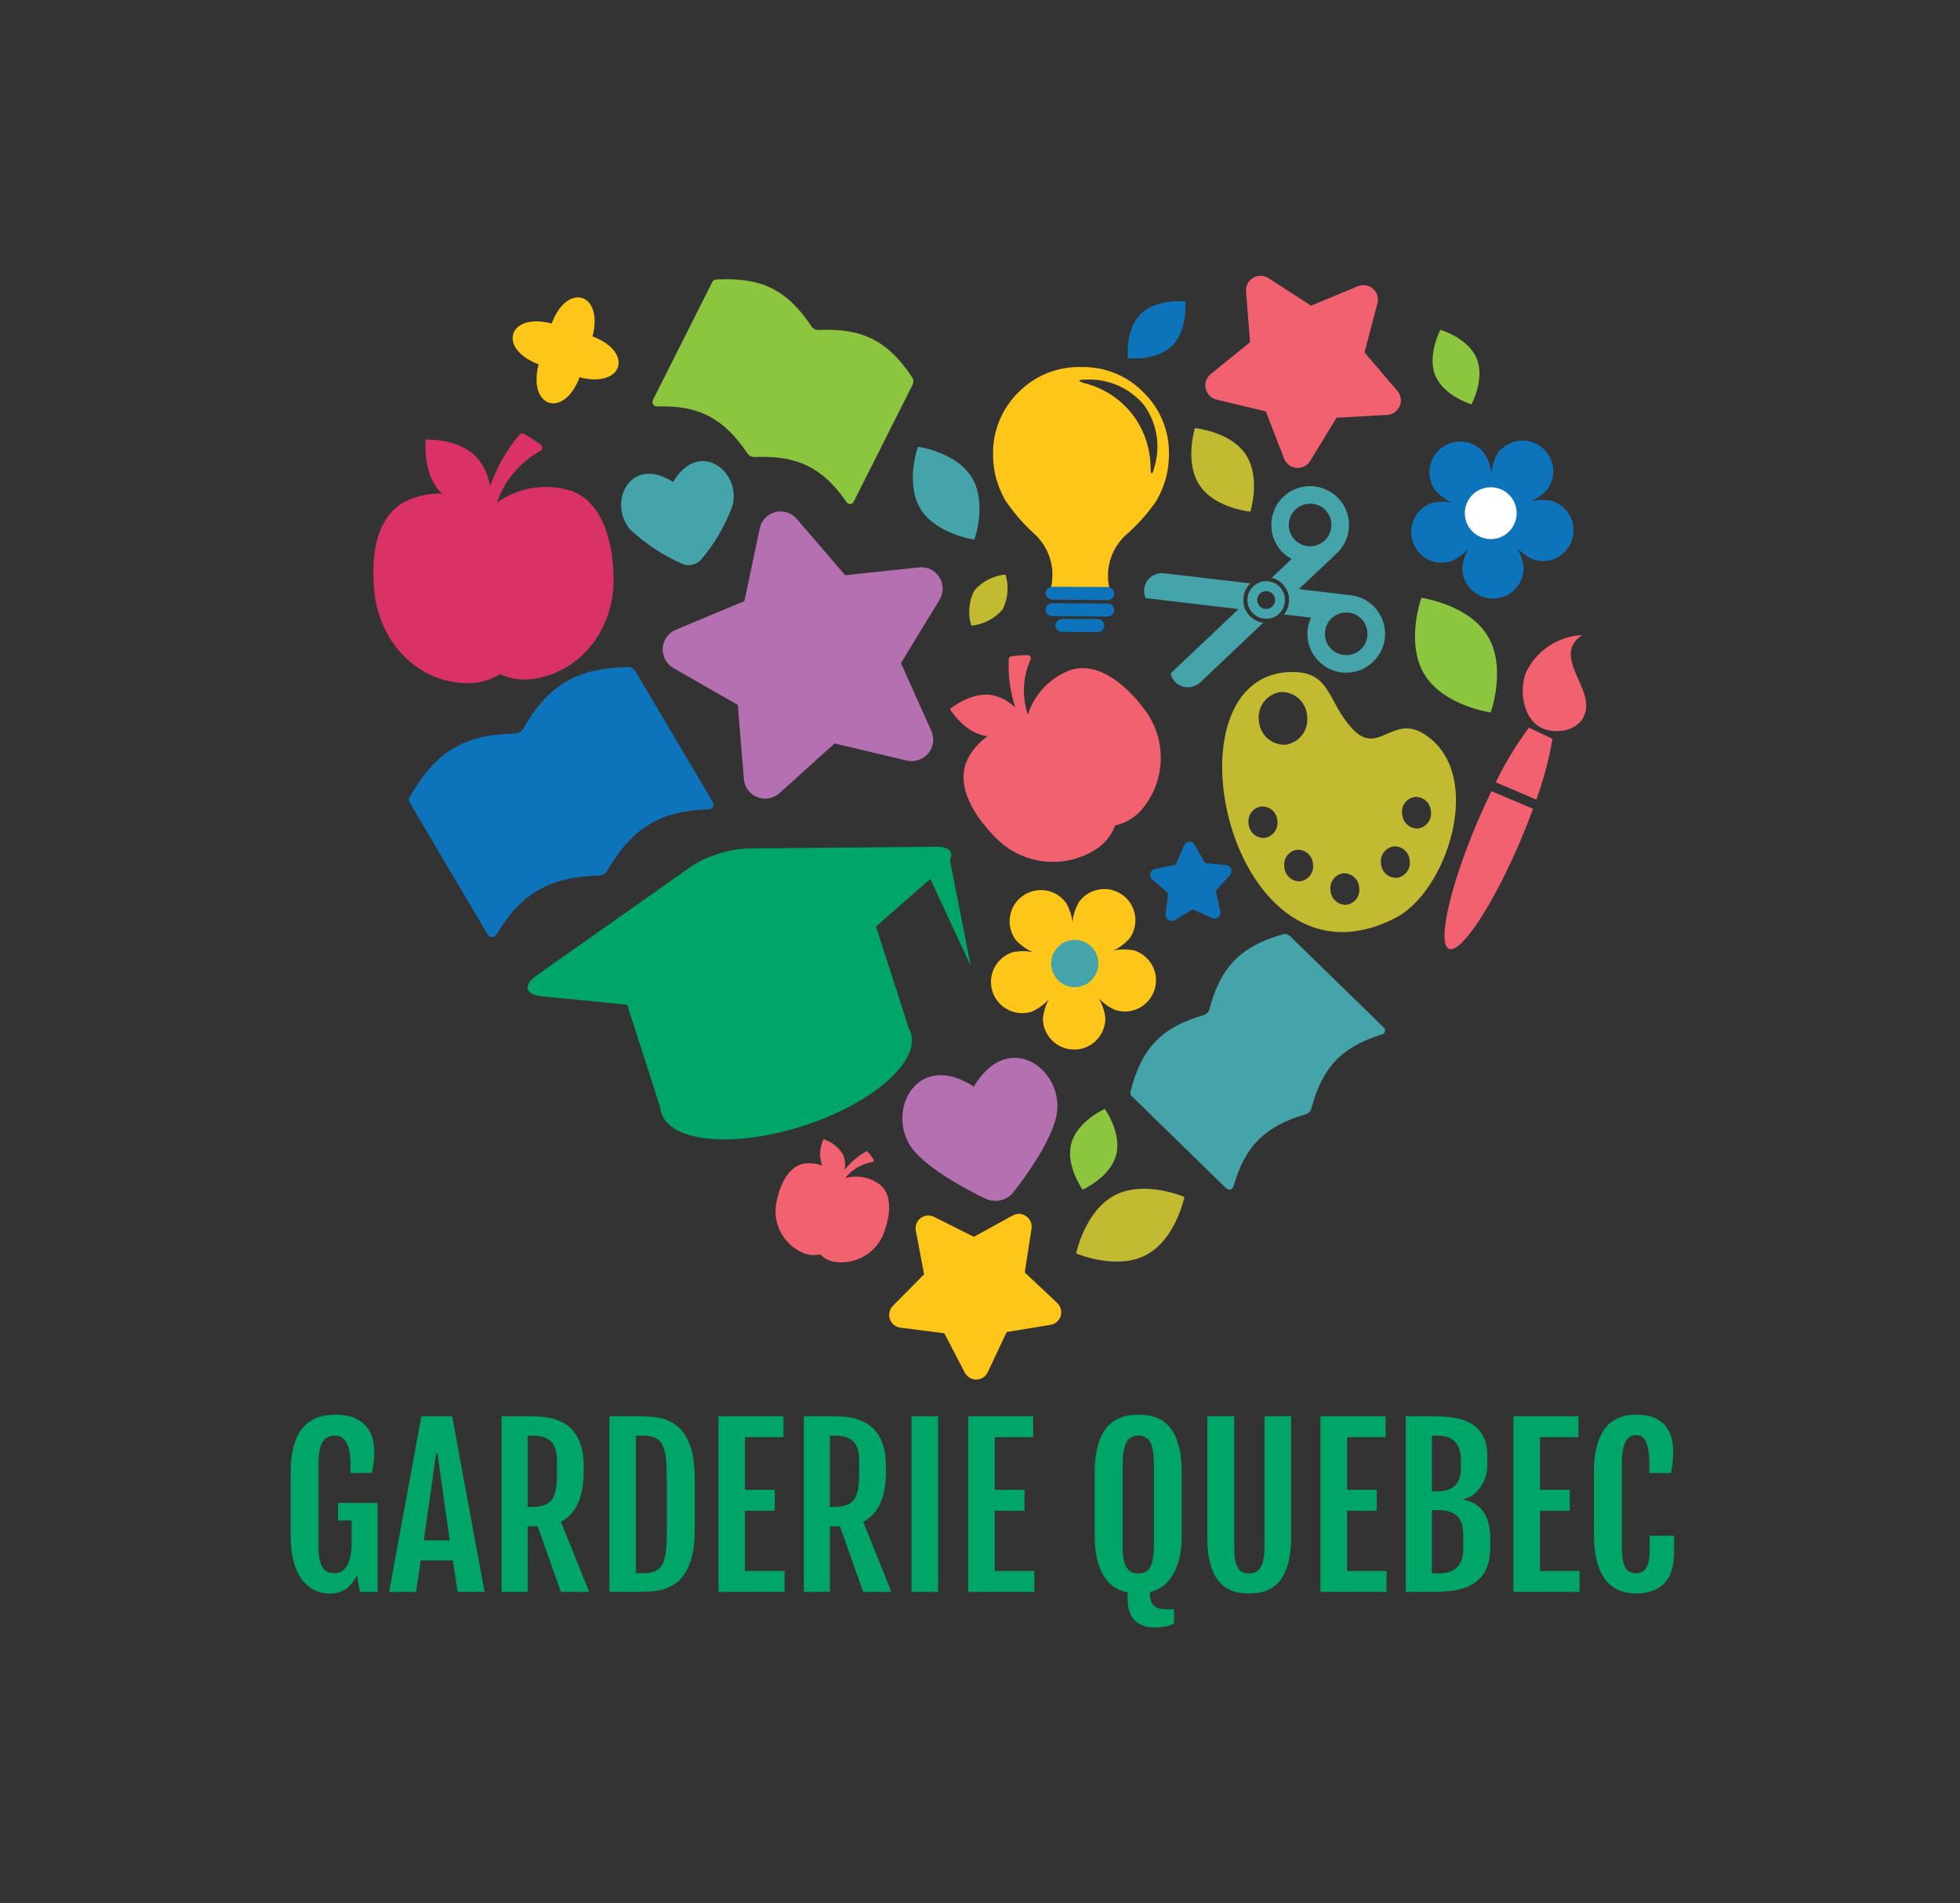 <svg xmlns="http://www.w3.org/2000/svg" version="1.1" xmlns:xlink="http://www.w3.org/1999/xlink" xmlns:svgjs="http://svgjs.dev/svgjs" viewBox="0 0 11.937 11.588"><rect x="0" y="0" width="11.937" height="11.588" fill="#333333" stroke="none"/><g transform="matrix(0.855,0,0,0.855,1.702,8.615)"><g transform="matrix(1,0,0,1,0,0)" clip-path="url(#SvgjsClipPath30204)"><g clip-path="url(#SvgjsClipPath30202785ab371-bfe5-41e3-a457-3b05799f24b6)"><path d=" M 7.89 -7.121 L 7.53 -7.101 L 7.342 -6.793 C 7.321 -6.759 7.283 -6.74 7.244 -6.744 C 7.204 -6.747 7.17 -6.773 7.156 -6.81 L 7.026 -7.146 L 6.675 -7.23 C 6.637 -7.239 6.607 -7.269 6.598 -7.308 C 6.589 -7.347 6.603 -7.387 6.634 -7.412 L 6.914 -7.639 L 6.885 -7.999 C 6.882 -8.039 6.901 -8.076 6.935 -8.097 C 6.969 -8.117 7.012 -8.116 7.045 -8.095 L 7.348 -7.899 L 7.681 -8.037 C 7.717 -8.052 7.759 -8.046 7.789 -8.02 C 7.819 -7.994 7.831 -7.953 7.821 -7.915 L 7.729 -7.566 L 7.963 -7.292 C 7.989 -7.262 7.995 -7.22 7.98 -7.184 C 7.964 -7.147 7.93 -7.123 7.89 -7.121 Z" fill="#f26170" transform="matrix(1,0,0,1,0,0)" fill-rule="nonzero"></path></g><g clip-path="url(#SvgjsClipPath30202785ab371-bfe5-41e3-a457-3b05799f24b6)"><path d=" M 5.492 -0.64 L 5.18 -0.589 L 5.045 -0.302 C 5.03 -0.271 4.999 -0.251 4.964 -0.25 C 4.93 -0.25 4.898 -0.269 4.882 -0.299 L 4.736 -0.58 L 4.423 -0.62 C 4.388 -0.625 4.359 -0.648 4.348 -0.681 C 4.337 -0.714 4.345 -0.75 4.369 -0.775 L 4.592 -1 L 4.533 -1.31 C 4.526 -1.344 4.539 -1.379 4.567 -1.4 C 4.595 -1.421 4.632 -1.425 4.663 -1.409 L 4.946 -1.267 L 5.223 -1.419 C 5.253 -1.436 5.291 -1.434 5.319 -1.414 C 5.348 -1.394 5.362 -1.36 5.357 -1.325 L 5.309 -1.013 L 5.54 -0.796 C 5.565 -0.772 5.575 -0.736 5.565 -0.703 C 5.554 -0.67 5.526 -0.645 5.492 -0.64 Z" fill="#fdc618" transform="matrix(1,0,0,1,0,0)" fill-rule="nonzero"></path></g><g clip-path="url(#SvgjsClipPath30202785ab371-bfe5-41e3-a457-3b05799f24b6)"><path d=" M 6.642 -3.537 L 6.506 -3.6 L 6.377 -3.523 C 6.363 -3.515 6.345 -3.515 6.332 -3.524 C 6.318 -3.533 6.31 -3.549 6.312 -3.565 L 6.33 -3.714 L 6.217 -3.813 C 6.205 -3.823 6.2 -3.84 6.204 -3.856 C 6.208 -3.872 6.221 -3.884 6.237 -3.888 L 6.384 -3.917 L 6.443 -4.054 C 6.449 -4.07 6.464 -4.08 6.48 -4.081 C 6.497 -4.082 6.512 -4.073 6.52 -4.059 L 6.593 -3.928 L 6.743 -3.915 C 6.759 -3.913 6.773 -3.902 6.779 -3.887 C 6.785 -3.872 6.782 -3.854 6.77 -3.842 L 6.669 -3.732 L 6.702 -3.586 C 6.706 -3.57 6.7 -3.553 6.687 -3.543 C 6.675 -3.532 6.657 -3.53 6.642 -3.537 Z" fill="#0d74bb" transform="matrix(1,0,0,1,0,0)" fill-rule="nonzero"></path></g><g clip-path="url(#SvgjsClipPath30202785ab371-bfe5-41e3-a457-3b05799f24b6)"><path d=" M 4.468 -4.659 L 3.954 -4.781 L 3.562 -4.427 C 3.519 -4.388 3.457 -4.377 3.403 -4.399 C 3.349 -4.42 3.312 -4.47 3.308 -4.528 L 3.265 -5.055 L 2.806 -5.318 C 2.756 -5.347 2.727 -5.402 2.73 -5.46 C 2.734 -5.518 2.77 -5.569 2.824 -5.591 L 3.312 -5.795 L 3.421 -6.312 C 3.432 -6.369 3.476 -6.414 3.532 -6.429 C 3.588 -6.443 3.648 -6.424 3.685 -6.38 L 4.03 -5.979 L 4.555 -6.035 C 4.613 -6.042 4.669 -6.015 4.7 -5.965 C 4.732 -5.916 4.732 -5.854 4.702 -5.804 L 4.427 -5.353 L 4.643 -4.871 C 4.667 -4.818 4.659 -4.755 4.622 -4.711 C 4.584 -4.666 4.525 -4.646 4.468 -4.659 Z" fill="#b570b1" transform="matrix(1,0,0,1,0,0)" fill-rule="nonzero"></path></g><g clip-path="url(#SvgjsClipPath30202785ab371-bfe5-41e3-a457-3b05799f24b6)"><path d=" M 2.085 -6.578 C 1.903 -6.637 1.705 -6.607 1.549 -6.496 C 1.602 -6.653 1.712 -6.784 1.857 -6.863 C 1.865 -6.867 1.87 -6.875 1.871 -6.885 C 1.872 -6.894 1.868 -6.903 1.861 -6.908 C 1.823 -6.937 1.784 -6.962 1.743 -6.986 C 1.732 -6.992 1.719 -6.99 1.71 -6.981 C 1.618 -6.872 1.547 -6.747 1.5 -6.612 C 1.489 -6.688 1.456 -6.76 1.405 -6.819 C 1.277 -6.956 1.042 -6.945 1.042 -6.945 C 1.042 -6.945 1.015 -6.711 1.144 -6.574 C 1.149 -6.569 1.154 -6.564 1.159 -6.559 C 1.066 -6.564 0.973 -6.544 0.89 -6.501 C 0.667 -6.38 0.651 -6.064 0.679 -5.838 C 0.72 -5.503 0.979 -5.217 1.333 -5.21 C 1.417 -5.208 1.499 -5.23 1.569 -5.274 C 1.571 -5.274 1.572 -5.274 1.573 -5.273 C 1.648 -5.24 1.731 -5.228 1.811 -5.241 C 2.162 -5.294 2.382 -5.61 2.38 -5.948 C 2.379 -6.175 2.322 -6.486 2.085 -6.578 Z" fill="#da3265" transform="matrix(1,0,0,1,0,0)" fill-rule="nonzero"></path></g><g clip-path="url(#SvgjsClipPath30202785ab371-bfe5-41e3-a457-3b05799f24b6)"><path d=" M 5.641 -5.306 C 5.493 -5.254 5.378 -5.135 5.331 -4.985 C 5.288 -5.114 5.294 -5.254 5.35 -5.378 C 5.353 -5.385 5.353 -5.393 5.349 -5.4 C 5.345 -5.406 5.337 -5.41 5.33 -5.41 C 5.291 -5.41 5.253 -5.407 5.214 -5.402 C 5.204 -5.401 5.196 -5.393 5.195 -5.382 C 5.189 -5.265 5.205 -5.148 5.242 -5.036 C 5.196 -5.081 5.139 -5.112 5.077 -5.125 C 4.924 -5.151 4.776 -5.026 4.776 -5.026 C 4.776 -5.026 4.875 -4.86 5.028 -4.835 C 5.033 -4.834 5.039 -4.833 5.045 -4.833 C 4.982 -4.789 4.931 -4.73 4.898 -4.661 C 4.813 -4.471 4.959 -4.255 5.09 -4.122 C 5.282 -3.913 5.598 -3.877 5.831 -4.037 C 5.887 -4.078 5.929 -4.133 5.953 -4.197 C 5.954 -4.197 5.955 -4.198 5.956 -4.198 C 6.022 -4.213 6.082 -4.247 6.129 -4.295 C 6.32 -4.504 6.328 -4.822 6.148 -5.041 C 6.034 -5.189 5.841 -5.364 5.641 -5.306 Z" fill="#f26170" transform="matrix(1,0,0,1,0,0)" fill-rule="nonzero"></path></g><g clip-path="url(#SvgjsClipPath30202785ab371-bfe5-41e3-a457-3b05799f24b6)"><path d=" M 4.279 -1.638 C 4.208 -1.692 4.115 -1.71 4.03 -1.685 C 4.077 -1.746 4.146 -1.787 4.222 -1.799 C 4.227 -1.8 4.23 -1.803 4.232 -1.807 C 4.234 -1.811 4.234 -1.815 4.231 -1.819 C 4.219 -1.837 4.206 -1.855 4.191 -1.871 C 4.187 -1.876 4.181 -1.877 4.176 -1.874 C 4.118 -1.84 4.067 -1.796 4.026 -1.744 C 4.033 -1.779 4.029 -1.816 4.016 -1.85 C 3.985 -1.904 3.934 -1.943 3.875 -1.962 C 3.848 -1.905 3.844 -1.841 3.863 -1.782 C 3.864 -1.779 3.866 -1.776 3.867 -1.773 C 3.827 -1.789 3.783 -1.795 3.739 -1.789 C 3.622 -1.77 3.566 -1.632 3.543 -1.528 C 3.504 -1.372 3.586 -1.21 3.736 -1.15 C 3.772 -1.136 3.812 -1.133 3.85 -1.142 C 3.851 -1.141 3.851 -1.141 3.852 -1.141 C 3.879 -1.114 3.914 -1.096 3.952 -1.089 C 4.111 -1.064 4.265 -1.16 4.312 -1.314 C 4.347 -1.415 4.37 -1.562 4.279 -1.638 Z" fill="#f26170" transform="matrix(1,0,0,1,0,0)" fill-rule="nonzero"></path></g><g clip-path="url(#SvgjsClipPath30202785ab371-bfe5-41e3-a457-3b05799f24b6)"><path d=" M 4.677 -4.045 L 3.331 -4.033 C 3.255 -4.029 3.18 -4.015 3.109 -3.989 C 3.046 -3.969 2.987 -3.941 2.932 -3.904 L 1.831 -3.128 C 1.732 -3.058 1.749 -2.992 1.87 -2.98 L 2.477 -2.92 L 2.712 -2.19 C 2.713 -2.176 2.715 -2.162 2.72 -2.149 C 2.787 -1.94 3.239 -1.899 3.73 -2.057 L 3.731 -2.057 C 4.222 -2.216 4.564 -2.513 4.497 -2.721 C 4.494 -2.73 4.49 -2.738 4.485 -2.746 L 4.249 -3.477 L 4.636 -3.816 L 4.924 -3.197 L 4.775 -3.953 C 4.806 -4.008 4.771 -4.046 4.677 -4.045 Z" fill="#00a668" transform="matrix(1,0,0,1,0,0)" fill-rule="nonzero"></path></g><g clip-path="url(#SvgjsClipPath30202785ab371-bfe5-41e3-a457-3b05799f24b6)"><path d=" M 9.068 -4.814 C 9.043 -4.667 9.004 -4.522 8.953 -4.381 L 8.664 -4.504 C 8.73 -4.641 8.809 -4.771 8.9 -4.893 Z" fill="#f26170" transform="matrix(1,0,0,1,0,0)" fill-rule="nonzero"></path></g><g clip-path="url(#SvgjsClipPath30202785ab371-bfe5-41e3-a457-3b05799f24b6)"><path d=" M 8.929 -4.316 C 8.903 -4.243 8.873 -4.168 8.841 -4.091 C 8.644 -3.628 8.415 -3.282 8.331 -3.318 C 8.246 -3.354 8.336 -3.759 8.533 -4.222 C 8.566 -4.299 8.6 -4.372 8.633 -4.441 Z" fill="#f26170" transform="matrix(1,0,0,1,0,0)" fill-rule="nonzero"></path></g><g clip-path="url(#SvgjsClipPath30202785ab371-bfe5-41e3-a457-3b05799f24b6)"><path d=" M 9.304 -5.094 C 9.278 -5.243 9.095 -5.434 9.281 -5.553 C 9.109 -5.545 8.955 -5.444 8.88 -5.288 C 8.823 -5.15 8.863 -4.911 9.038 -4.875 C 9.188 -4.845 9.334 -4.926 9.304 -5.094 Z" fill="#f26170" transform="matrix(1,0,0,1,0,0)" fill-rule="nonzero"></path></g><g clip-path="url(#SvgjsClipPath30202785ab371-bfe5-41e3-a457-3b05799f24b6)"><path d=" M 7.64 -4.888 C 7.466 -5.076 7.49 -5.288 7.221 -5.29 C 6.256 -5.297 6.766 -2.92 7.954 -3.541 C 8.322 -3.733 8.594 -4.573 8.152 -4.849 C 7.925 -4.991 7.826 -4.685 7.64 -4.888 Z M 7.158 -3.901 C 7.149 -3.96 7.189 -4.015 7.248 -4.024 C 7.308 -4.027 7.359 -3.981 7.362 -3.922 C 7.371 -3.863 7.33 -3.808 7.271 -3.799 C 7.212 -3.796 7.161 -3.842 7.158 -3.901 Z M 7.691 -3.754 C 7.7 -3.695 7.659 -3.64 7.6 -3.632 C 7.541 -3.629 7.49 -3.674 7.487 -3.734 C 7.478 -3.793 7.519 -3.848 7.577 -3.856 C 7.637 -3.859 7.688 -3.814 7.691 -3.754 Z M 7.108 -4.231 C 7.117 -4.172 7.076 -4.117 7.017 -4.108 C 6.988 -4.106 6.96 -4.116 6.939 -4.135 C 6.918 -4.155 6.905 -4.182 6.903 -4.21 C 6.895 -4.269 6.935 -4.324 6.994 -4.332 C 7.054 -4.336 7.105 -4.29 7.108 -4.231 Z M 8.051 -3.947 C 8.06 -3.888 8.019 -3.833 7.96 -3.824 C 7.9 -3.821 7.85 -3.866 7.846 -3.926 C 7.838 -3.985 7.878 -4.039 7.937 -4.048 C 7.997 -4.051 8.047 -4.006 8.051 -3.947 Z M 8.202 -4.298 C 8.206 -4.27 8.199 -4.241 8.182 -4.218 C 8.165 -4.195 8.139 -4.18 8.111 -4.175 C 8.082 -4.174 8.054 -4.184 8.033 -4.203 C 8.012 -4.222 7.999 -4.249 7.997 -4.278 C 7.993 -4.306 8 -4.335 8.017 -4.358 C 8.034 -4.381 8.06 -4.396 8.088 -4.4 C 8.117 -4.402 8.145 -4.392 8.166 -4.373 C 8.188 -4.354 8.2 -4.327 8.202 -4.298 Z M 7.32 -4.977 C 7.334 -4.878 7.266 -4.787 7.167 -4.772 C 7.068 -4.767 6.983 -4.843 6.977 -4.942 C 6.963 -5.041 7.031 -5.132 7.13 -5.147 C 7.229 -5.152 7.314 -5.076 7.32 -4.977 Z" fill="#c2ba31" transform="matrix(1,0,0,1,0,0)" fill-rule="nonzero"></path></g><g clip-path="url(#SvgjsClipPath30202785ab371-bfe5-41e3-a457-3b05799f24b6)"><path d=" M 1.679 -4.852 C 1.311 -4.844 1.111 -4.722 0.927 -4.397 C 0.92 -4.385 0.921 -4.371 0.928 -4.359 L 1.483 -3.42 C 1.49 -3.409 1.502 -3.402 1.515 -3.402 C 1.528 -3.402 1.54 -3.409 1.546 -3.42 C 1.724 -3.717 1.926 -3.831 2.278 -3.84 C 2.301 -3.84 2.322 -3.853 2.334 -3.873 C 2.512 -4.179 2.709 -4.301 3.059 -4.312 C 3.071 -4.312 3.082 -4.319 3.088 -4.329 C 3.094 -4.34 3.094 -4.352 3.088 -4.362 L 2.535 -5.296 C 2.524 -5.314 2.504 -5.326 2.482 -5.325 C 2.118 -5.318 1.917 -5.2 1.735 -4.885 C 1.723 -4.865 1.702 -4.852 1.679 -4.852 Z" fill="#0d74bb" transform="matrix(1,0,0,1,0,0)" fill-rule="nonzero"></path></g><g clip-path="url(#SvgjsClipPath30202785ab371-bfe5-41e3-a457-3b05799f24b6)"><path d=" M 3.79 -7.751 C 3.613 -8.015 3.431 -8.103 3.11 -8.085 C 3.099 -8.084 3.088 -8.077 3.083 -8.067 C 2.914 -7.732 2.824 -7.552 2.66 -7.227 C 2.655 -7.217 2.656 -7.205 2.662 -7.196 C 2.668 -7.186 2.678 -7.181 2.689 -7.181 C 2.988 -7.191 3.164 -7.097 3.334 -6.846 C 3.345 -6.83 3.364 -6.82 3.384 -6.821 C 3.689 -6.834 3.869 -6.747 4.04 -6.499 C 4.046 -6.491 4.056 -6.486 4.066 -6.486 C 4.076 -6.487 4.085 -6.493 4.09 -6.502 L 4.51 -7.336 C 4.518 -7.353 4.517 -7.373 4.507 -7.389 C 4.332 -7.65 4.153 -7.74 3.84 -7.726 C 3.82 -7.725 3.801 -7.735 3.79 -7.751 Z" fill="#8cc63e" transform="matrix(1,0,0,1,0,0)" fill-rule="nonzero"></path></g><g clip-path="url(#SvgjsClipPath30202785ab371-bfe5-41e3-a457-3b05799f24b6)"><path d=" M 6.585 -2.847 C 6.281 -2.758 6.141 -2.612 6.062 -2.301 C 6.059 -2.289 6.062 -2.277 6.071 -2.269 L 6.744 -1.612 C 6.752 -1.604 6.763 -1.601 6.774 -1.604 C 6.785 -1.607 6.793 -1.616 6.796 -1.626 C 6.877 -1.914 7.02 -2.054 7.31 -2.14 C 7.33 -2.146 7.344 -2.161 7.35 -2.18 C 7.429 -2.475 7.566 -2.62 7.854 -2.709 C 7.864 -2.711 7.872 -2.719 7.874 -2.729 C 7.877 -2.739 7.874 -2.75 7.867 -2.757 L 7.198 -3.409 C 7.184 -3.422 7.165 -3.427 7.147 -3.422 C 6.845 -3.334 6.705 -3.191 6.624 -2.888 C 6.619 -2.868 6.604 -2.853 6.585 -2.847 Z" fill="#44a4aa" transform="matrix(1,0,0,1,0,0)" fill-rule="nonzero"></path></g><g clip-path="url(#SvgjsClipPath30202785ab371-bfe5-41e3-a457-3b05799f24b6)"><path d=" M 5.721 -7.462 C 5.719 -7.462 5.718 -7.462 5.716 -7.462 C 5.714 -7.462 5.712 -7.462 5.711 -7.462 C 5.709 -7.461 5.707 -7.461 5.706 -7.462 C 5.541 -7.465 5.382 -7.401 5.266 -7.284 C 5.148 -7.169 5.082 -7.011 5.083 -6.847 C 5.083 -6.801 5.087 -6.756 5.095 -6.711 C 5.11 -6.643 5.134 -6.577 5.168 -6.516 C 5.228 -6.427 5.298 -6.345 5.378 -6.273 C 5.483 -6.177 5.528 -6.032 5.496 -5.894 L 5.911 -5.891 C 5.88 -6.03 5.927 -6.174 6.033 -6.269 C 6.114 -6.34 6.186 -6.421 6.247 -6.51 C 6.281 -6.57 6.307 -6.635 6.322 -6.703 C 6.331 -6.748 6.336 -6.793 6.336 -6.838 C 6.34 -7.003 6.275 -7.162 6.158 -7.278 C 6.044 -7.397 5.886 -7.463 5.721 -7.462 Z M 6.158 -7.192 C 6.252 -7.062 6.279 -6.895 6.23 -6.741 C 6.217 -6.688 6.206 -6.692 6.205 -6.748 C 6.204 -6.885 6.158 -7.018 6.074 -7.127 C 5.989 -7.235 5.871 -7.312 5.738 -7.346 C 5.684 -7.361 5.684 -7.372 5.738 -7.372 C 5.899 -7.382 6.054 -7.315 6.158 -7.192 Z" fill="#fdc618" transform="matrix(1,0,0,1,0,0)" fill-rule="nonzero"></path></g><g clip-path="url(#SvgjsClipPath30202785ab371-bfe5-41e3-a457-3b05799f24b6)"><path d=" M 5.457 -5.852 C 5.458 -5.839 5.464 -5.826 5.474 -5.818 C 5.483 -5.809 5.496 -5.804 5.509 -5.805 L 5.896 -5.802 C 5.923 -5.8 5.946 -5.821 5.948 -5.848 L 5.948 -5.848 C 5.946 -5.875 5.923 -5.896 5.896 -5.895 L 5.51 -5.897 C 5.483 -5.899 5.459 -5.879 5.457 -5.852 Z" fill="#0d74bb" transform="matrix(1,0,0,1,0,0)" fill-rule="nonzero"></path></g><g clip-path="url(#SvgjsClipPath30202785ab371-bfe5-41e3-a457-3b05799f24b6)"><path d=" M 5.457 -5.734 C 5.458 -5.707 5.482 -5.686 5.509 -5.688 L 5.894 -5.685 C 5.922 -5.683 5.945 -5.704 5.947 -5.731 L 5.947 -5.731 C 5.946 -5.758 5.923 -5.779 5.896 -5.777 L 5.509 -5.78 C 5.482 -5.781 5.459 -5.761 5.457 -5.734 Z" fill="#0d74bb" transform="matrix(1,0,0,1,0,0)" fill-rule="nonzero"></path></g><g clip-path="url(#SvgjsClipPath30202785ab371-bfe5-41e3-a457-3b05799f24b6)"><path d=" M 5.527 -5.622 C 5.528 -5.609 5.533 -5.597 5.543 -5.588 C 5.553 -5.58 5.566 -5.575 5.579 -5.576 L 5.823 -5.574 C 5.836 -5.573 5.849 -5.578 5.859 -5.586 C 5.869 -5.595 5.875 -5.607 5.876 -5.62 L 5.876 -5.62 C 5.874 -5.647 5.851 -5.668 5.824 -5.667 L 5.579 -5.668 C 5.566 -5.669 5.553 -5.664 5.544 -5.656 C 5.534 -5.647 5.528 -5.635 5.527 -5.622 Z" fill="#0d74bb" transform="matrix(1,0,0,1,0,0)" fill-rule="nonzero"></path></g><g clip-path="url(#SvgjsClipPath30202785ab371-bfe5-41e3-a457-3b05799f24b6)"><path d=" M 2.23 -7.68 C 2.528 -7.568 2.446 -7.309 2.138 -7.389 C 2.025 -7.091 1.767 -7.173 1.846 -7.481 C 1.549 -7.594 1.631 -7.852 1.939 -7.772 C 2.051 -8.07 2.31 -7.988 2.23 -7.68 Z" fill="#fdc618" transform="matrix(1,0,0,1,0,0)" fill-rule="nonzero"></path></g><g clip-path="url(#SvgjsClipPath30202785ab371-bfe5-41e3-a457-3b05799f24b6)"><path d=" M 9.064 -6.508 C 9.016 -6.517 8.967 -6.517 8.919 -6.507 C 8.963 -6.528 9.002 -6.557 9.033 -6.593 C 9.067 -6.64 9.081 -6.699 9.071 -6.756 C 9.061 -6.813 9.029 -6.864 8.981 -6.898 C 8.934 -6.931 8.875 -6.945 8.818 -6.935 C 8.761 -6.925 8.71 -6.893 8.676 -6.846 C 8.653 -6.803 8.638 -6.756 8.633 -6.707 C 8.627 -6.755 8.611 -6.801 8.586 -6.843 C 8.551 -6.89 8.5 -6.921 8.442 -6.929 C 8.385 -6.937 8.326 -6.922 8.28 -6.888 C 8.233 -6.853 8.202 -6.801 8.194 -6.744 C 8.185 -6.686 8.2 -6.628 8.235 -6.581 C 8.269 -6.545 8.309 -6.516 8.354 -6.496 C 8.306 -6.505 8.257 -6.505 8.21 -6.494 C 8.155 -6.476 8.109 -6.436 8.084 -6.384 C 8.058 -6.332 8.054 -6.272 8.073 -6.217 C 8.111 -6.102 8.236 -6.041 8.35 -6.08 C 8.394 -6.1 8.434 -6.13 8.466 -6.166 C 8.444 -6.123 8.43 -6.077 8.425 -6.029 C 8.426 -5.971 8.449 -5.916 8.491 -5.875 C 8.532 -5.835 8.588 -5.812 8.646 -5.813 C 8.704 -5.814 8.76 -5.837 8.8 -5.879 C 8.841 -5.92 8.863 -5.976 8.862 -6.034 C 8.857 -6.083 8.841 -6.13 8.816 -6.172 C 8.85 -6.137 8.89 -6.109 8.934 -6.09 C 8.989 -6.073 9.049 -6.078 9.101 -6.105 C 9.152 -6.132 9.191 -6.179 9.208 -6.234 C 9.225 -6.289 9.22 -6.349 9.193 -6.401 C 9.166 -6.452 9.12 -6.491 9.064 -6.508 Z" fill="#0d74bb" transform="matrix(1,0,0,1,0,0)" fill-rule="nonzero"></path></g><g clip-path="url(#SvgjsClipPath30202785ab371-bfe5-41e3-a457-3b05799f24b6)"><path d=" M 8.809 -6.458 C 8.829 -6.358 8.765 -6.26 8.665 -6.24 C 8.565 -6.22 8.467 -6.285 8.447 -6.385 C 8.427 -6.485 8.492 -6.582 8.592 -6.602 C 8.692 -6.622 8.789 -6.558 8.809 -6.458 Z" fill="#ffffff" transform="matrix(1,0,0,1,0,0)" fill-rule="nonzero"></path></g><g clip-path="url(#SvgjsClipPath30202785ab371-bfe5-41e3-a457-3b05799f24b6)"><path d=" M 5.95 -1.563 C 6.162 -1.674 6.446 -1.551 6.446 -1.551 C 6.446 -1.551 6.385 -1.248 6.172 -1.137 C 5.959 -1.026 5.675 -1.149 5.675 -1.149 C 5.675 -1.149 5.737 -1.452 5.95 -1.563 Z" fill="#c2ba31" transform="matrix(1,0,0,1,0,0)" fill-rule="nonzero"></path></g><g clip-path="url(#SvgjsClipPath30202785ab371-bfe5-41e3-a457-3b05799f24b6)"><path d=" M 8.155 -5.274 C 8.019 -5.499 8.134 -5.818 8.134 -5.818 C 8.134 -5.818 8.47 -5.772 8.606 -5.547 C 8.743 -5.322 8.628 -5.002 8.628 -5.002 C 8.628 -5.002 8.292 -5.048 8.155 -5.274 Z" fill="#8cc63e" transform="matrix(1,0,0,1,0,0)" fill-rule="nonzero"></path></g><g clip-path="url(#SvgjsClipPath30202785ab371-bfe5-41e3-a457-3b05799f24b6)"><path d=" M 6.554 -6.62 C 6.445 -6.784 6.521 -7.027 6.521 -7.027 C 6.521 -7.027 6.774 -7.003 6.883 -6.839 C 6.992 -6.674 6.916 -6.432 6.916 -6.432 C 6.916 -6.432 6.663 -6.455 6.554 -6.62 Z" fill="#c2ba31" transform="matrix(1,0,0,1,0,0)" fill-rule="nonzero"></path></g><g clip-path="url(#SvgjsClipPath30202785ab371-bfe5-41e3-a457-3b05799f24b6)"><path d=" M 8.234 -7.4 C 8.173 -7.547 8.27 -7.727 8.27 -7.727 C 8.27 -7.727 8.466 -7.67 8.528 -7.523 C 8.589 -7.376 8.491 -7.196 8.491 -7.196 C 8.491 -7.196 8.295 -7.254 8.234 -7.4 Z" fill="#8cc63e" transform="matrix(1,0,0,1,0,0)" fill-rule="nonzero"></path></g><g clip-path="url(#SvgjsClipPath30202785ab371-bfe5-41e3-a457-3b05799f24b6)"><path d=" M 6.135 -7.84 C 6.248 -7.952 6.452 -7.929 6.452 -7.929 C 6.452 -7.929 6.472 -7.726 6.359 -7.614 C 6.246 -7.502 6.043 -7.525 6.043 -7.525 C 6.043 -7.525 6.022 -7.728 6.135 -7.84 Z" fill="#0d74bb" transform="matrix(1,0,0,1,0,0)" fill-rule="nonzero"></path></g><g clip-path="url(#SvgjsClipPath30202785ab371-bfe5-41e3-a457-3b05799f24b6)"><path d=" M 7.008 -5.641 C 6.953 -5.648 6.905 -5.682 6.882 -5.732 C 6.878 -5.738 6.876 -5.744 6.873 -5.751 C 6.871 -5.758 6.87 -5.765 6.869 -5.772 C 6.858 -5.827 6.876 -5.883 6.916 -5.921 L 6.3 -5.993 C 6.231 -6.001 6.168 -5.952 6.16 -5.882 C 6.157 -5.86 6.161 -5.837 6.17 -5.816 L 6.832 -5.738 L 6.348 -5.28 C 6.353 -5.258 6.363 -5.237 6.379 -5.22 C 6.427 -5.17 6.507 -5.168 6.558 -5.215 Z" fill="#44a4aa" transform="matrix(1,0,0,1,0,0)" fill-rule="nonzero"></path></g><g clip-path="url(#SvgjsClipPath30202785ab371-bfe5-41e3-a457-3b05799f24b6)"><path d=" M 7.151 -6.538 C 7.041 -6.433 7.036 -6.258 7.14 -6.147 C 7.161 -6.126 7.184 -6.109 7.21 -6.095 L 7.068 -5.961 C 7.108 -5.951 7.143 -5.926 7.165 -5.891 C 7.173 -5.88 7.179 -5.867 7.184 -5.854 C 7.188 -5.841 7.191 -5.828 7.191 -5.814 C 7.194 -5.773 7.182 -5.732 7.156 -5.7 L 7.349 -5.677 C 7.336 -5.651 7.328 -5.623 7.324 -5.594 C 7.306 -5.442 7.415 -5.305 7.566 -5.287 C 7.718 -5.269 7.855 -5.378 7.874 -5.529 C 7.891 -5.681 7.783 -5.819 7.631 -5.837 C 7.63 -5.837 7.629 -5.837 7.628 -5.837 C 7.627 -5.837 7.627 -5.837 7.626 -5.837 L 7.261 -5.88 L 7.528 -6.132 C 7.528 -6.133 7.529 -6.133 7.529 -6.134 C 7.53 -6.135 7.531 -6.135 7.532 -6.136 C 7.643 -6.241 7.648 -6.416 7.543 -6.527 C 7.437 -6.638 7.262 -6.643 7.151 -6.538 Z M 7.616 -5.713 C 7.7 -5.703 7.759 -5.627 7.749 -5.544 C 7.74 -5.461 7.664 -5.401 7.581 -5.411 C 7.498 -5.421 7.438 -5.496 7.448 -5.58 C 7.458 -5.663 7.533 -5.722 7.616 -5.713 Z M 7.452 -6.441 C 7.509 -6.38 7.507 -6.284 7.446 -6.227 C 7.385 -6.169 7.289 -6.172 7.231 -6.233 C 7.174 -6.294 7.176 -6.39 7.237 -6.447 C 7.298 -6.505 7.394 -6.502 7.452 -6.442 Z" fill="#44a4aa" transform="matrix(1,0,0,1,0,0)" fill-rule="nonzero"></path></g><g clip-path="url(#SvgjsClipPath30202785ab371-bfe5-41e3-a457-3b05799f24b6)"><path d=" M 6.895 -5.798 C 6.895 -5.785 6.898 -5.772 6.901 -5.76 C 6.905 -5.749 6.911 -5.738 6.918 -5.728 C 6.944 -5.688 6.99 -5.666 7.038 -5.669 C 7.049 -5.67 7.06 -5.672 7.071 -5.675 C 7.089 -5.681 7.106 -5.691 7.12 -5.704 C 7.143 -5.726 7.157 -5.755 7.161 -5.786 C 7.164 -5.806 7.162 -5.826 7.156 -5.845 C 7.149 -5.864 7.138 -5.882 7.124 -5.897 C 7.102 -5.919 7.072 -5.933 7.041 -5.936 C 7.023 -5.938 7.004 -5.936 6.986 -5.93 C 6.976 -5.926 6.967 -5.922 6.958 -5.916 C 6.917 -5.891 6.893 -5.845 6.895 -5.798 Z M 7.089 -5.822 C 7.1 -5.789 7.082 -5.753 7.049 -5.742 C 7.015 -5.731 6.979 -5.749 6.968 -5.782 C 6.963 -5.798 6.964 -5.816 6.972 -5.831 C 6.979 -5.846 6.992 -5.858 7.009 -5.863 C 7.042 -5.874 7.078 -5.856 7.089 -5.822 Z" fill="#44a4aa" transform="matrix(1,0,0,1,0,0)" fill-rule="nonzero"></path></g><g clip-path="url(#SvgjsClipPath30202785ab371-bfe5-41e3-a457-3b05799f24b6)"><path d=" M 2.804 -6.643 C 2.495 -6.843 2.333 -6.486 2.501 -6.302 C 2.607 -6.203 2.73 -6.122 2.863 -6.063 C 2.913 -6.038 2.974 -6.052 3.009 -6.097 C 3.102 -6.208 3.176 -6.335 3.226 -6.471 C 3.295 -6.711 2.992 -6.959 2.804 -6.643 Z" fill="#44a4aa" transform="matrix(1,0,0,1,0,0)" fill-rule="nonzero"></path></g><g clip-path="url(#SvgjsClipPath30202785ab371-bfe5-41e3-a457-3b05799f24b6)"><path d=" M 4.946 -2.337 C 4.522 -2.612 4.299 -2.122 4.53 -1.868 C 4.651 -1.735 4.886 -1.608 5.028 -1.539 C 5.097 -1.506 5.181 -1.525 5.229 -1.586 C 5.326 -1.71 5.476 -1.921 5.528 -2.101 C 5.622 -2.431 5.205 -2.771 4.946 -2.337 Z" fill="#b570b1" transform="matrix(1,0,0,1,0,0)" fill-rule="nonzero"></path></g><g clip-path="url(#SvgjsClipPath30202785ab371-bfe5-41e3-a457-3b05799f24b6)"><path d=" M 5.641 -1.934 C 5.685 -2.093 5.879 -2.178 5.879 -2.178 C 5.879 -2.178 6.003 -2.006 5.959 -1.847 C 5.915 -1.688 5.721 -1.603 5.721 -1.603 C 5.721 -1.603 5.597 -1.776 5.641 -1.934 Z" fill="#8cc63e" transform="matrix(1,0,0,1,0,0)" fill-rule="nonzero"></path></g><g clip-path="url(#SvgjsClipPath30202785ab371-bfe5-41e3-a457-3b05799f24b6)"><path d=" M 4.566 -6.452 C 4.455 -6.635 4.548 -6.894 4.548 -6.894 C 4.548 -6.894 4.821 -6.858 4.932 -6.675 C 5.043 -6.492 4.95 -6.233 4.95 -6.233 C 4.95 -6.233 4.678 -6.27 4.566 -6.452 Z" fill="#44a4aa" transform="matrix(1,0,0,1,0,0)" fill-rule="nonzero"></path></g><g clip-path="url(#SvgjsClipPath30202785ab371-bfe5-41e3-a457-3b05799f24b6)"><path d=" M 4.949 -5.869 C 5.005 -5.935 5.085 -5.976 5.172 -5.984 C 5.197 -5.902 5.19 -5.812 5.151 -5.735 C 5.094 -5.669 5.014 -5.628 4.928 -5.62 C 4.902 -5.702 4.91 -5.792 4.949 -5.869 Z" fill="#c2ba31" transform="matrix(1,0,0,1,0,0)" fill-rule="nonzero"></path></g><g clip-path="url(#SvgjsClipPath30202785ab371-bfe5-41e3-a457-3b05799f24b6)"><path d=" M 6.088 -3.307 C 6.039 -3.316 5.989 -3.316 5.941 -3.306 C 5.985 -3.327 6.024 -3.357 6.056 -3.393 C 6.09 -3.441 6.104 -3.501 6.094 -3.559 C 6.084 -3.617 6.052 -3.669 6.004 -3.703 C 5.955 -3.737 5.896 -3.751 5.838 -3.741 C 5.779 -3.731 5.728 -3.698 5.694 -3.65 C 5.669 -3.606 5.654 -3.558 5.649 -3.509 C 5.643 -3.558 5.627 -3.605 5.602 -3.647 C 5.528 -3.746 5.389 -3.766 5.29 -3.692 C 5.192 -3.619 5.172 -3.48 5.245 -3.381 C 5.279 -3.345 5.32 -3.315 5.366 -3.295 C 5.318 -3.304 5.268 -3.304 5.22 -3.293 C 5.164 -3.274 5.118 -3.234 5.091 -3.181 C 5.065 -3.128 5.061 -3.067 5.08 -3.011 C 5.12 -2.895 5.246 -2.832 5.362 -2.872 C 5.407 -2.893 5.447 -2.922 5.48 -2.959 C 5.457 -2.916 5.443 -2.869 5.438 -2.82 C 5.439 -2.761 5.463 -2.705 5.505 -2.664 C 5.547 -2.623 5.604 -2.6 5.663 -2.601 C 5.722 -2.601 5.778 -2.625 5.82 -2.668 C 5.861 -2.71 5.883 -2.767 5.883 -2.825 C 5.877 -2.875 5.861 -2.923 5.836 -2.966 C 5.87 -2.93 5.91 -2.901 5.956 -2.882 C 6.012 -2.864 6.073 -2.87 6.125 -2.897 C 6.177 -2.925 6.216 -2.972 6.234 -3.028 C 6.251 -3.085 6.246 -3.146 6.218 -3.198 C 6.191 -3.25 6.144 -3.289 6.088 -3.307 Z" fill="#fdc618" transform="matrix(1,0,0,1,0,0)" fill-rule="nonzero"></path></g><g clip-path="url(#SvgjsClipPath30202785ab371-bfe5-41e3-a457-3b05799f24b6)"><path d=" M 5.833 -3.214 C 5.833 -3.121 5.758 -3.045 5.665 -3.045 C 5.572 -3.045 5.497 -3.121 5.497 -3.214 C 5.497 -3.306 5.572 -3.382 5.665 -3.382 C 5.71 -3.382 5.753 -3.364 5.784 -3.333 C 5.816 -3.301 5.833 -3.258 5.833 -3.214 Z" fill="#44a4aa" transform="matrix(1,0,0,1,0,0)" fill-rule="nonzero"></path></g></g><g><path d=" M 0.36 1.274 Q 0.338 1.274 0.308 1.269 Q 0.279 1.264 0.248 1.249 Q 0.217 1.233 0.187 1.205 Q 0.157 1.177 0.133 1.13 Q 0.109 1.084 0.094 1.016 Q 0.08 0.948 0.08 0.855 L 0.08 0.412 Q 0.08 0.317 0.095 0.25 Q 0.111 0.183 0.136 0.137 Q 0.162 0.092 0.195 0.064 Q 0.229 0.037 0.264 0.023 Q 0.3 0.009 0.335 0.004 Q 0.371 0 0.401 0 Q 0.477 0 0.529 0.021 Q 0.582 0.042 0.614 0.078 Q 0.647 0.114 0.661 0.163 Q 0.675 0.211 0.675 0.265 Q 0.675 0.305 0.671 0.339 Q 0.666 0.374 0.658 0.415 L 0.506 0.415 L 0.506 0.355 Q 0.506 0.149 0.396 0.149 Q 0.365 0.149 0.344 0.16 Q 0.322 0.17 0.307 0.194 Q 0.292 0.219 0.285 0.259 Q 0.278 0.3 0.278 0.36 L 0.278 0.927 Q 0.278 0.985 0.285 1.024 Q 0.292 1.063 0.307 1.086 Q 0.321 1.11 0.342 1.12 Q 0.364 1.129 0.394 1.129 Q 0.426 1.129 0.448 1.113 Q 0.471 1.096 0.486 1.068 Q 0.5 1.039 0.507 1 Q 0.514 0.962 0.514 0.916 L 0.514 0.753 L 0.417 0.753 L 0.417 0.628 L 0.699 0.628 L 0.699 1.262 L 0.573 1.262 L 0.552 1.143 Q 0.516 1.213 0.47 1.243 Q 0.423 1.274 0.36 1.274 M 1.011 0.011 L 1.23 0.011 L 1.461 1.262 L 1.269 1.262 L 1.235 1.038 L 1.006 1.038 L 0.973 1.262 L 0.781 1.262 L 1.011 0.011 M 1.213 0.895 L 1.125 0.272 L 1.117 0.272 L 1.028 0.895 L 1.213 0.895 M 1.582 0.011 L 1.788 0.011 Q 1.823 0.011 1.865 0.014 Q 1.907 0.017 1.949 0.028 Q 1.991 0.04 2.031 0.062 Q 2.07 0.085 2.1 0.125 Q 2.131 0.164 2.149 0.224 Q 2.167 0.283 2.167 0.368 L 2.167 0.4 Q 2.167 0.543 2.126 0.632 Q 2.085 0.722 2.005 0.762 L 2.206 1.262 L 2.005 1.262 L 1.839 0.794 L 1.768 0.794 L 1.768 1.262 L 1.582 1.262 L 1.582 0.011 M 1.797 0.657 Q 1.846 0.657 1.881 0.646 Q 1.915 0.635 1.937 0.609 Q 1.958 0.583 1.967 0.54 Q 1.977 0.497 1.977 0.434 L 1.977 0.335 Q 1.977 0.287 1.968 0.252 Q 1.959 0.217 1.938 0.194 Q 1.917 0.171 1.883 0.16 Q 1.849 0.149 1.797 0.149 L 1.768 0.149 L 1.768 0.657 L 1.797 0.657 M 2.35 0.011 L 2.547 0.011 Q 2.591 0.011 2.639 0.014 Q 2.687 0.016 2.733 0.029 Q 2.779 0.042 2.819 0.07 Q 2.86 0.097 2.891 0.147 Q 2.922 0.196 2.94 0.271 Q 2.958 0.346 2.958 0.455 L 2.958 0.818 Q 2.958 0.927 2.94 1.002 Q 2.922 1.077 2.891 1.126 Q 2.86 1.176 2.819 1.203 Q 2.779 1.23 2.733 1.244 Q 2.687 1.257 2.639 1.259 Q 2.591 1.262 2.547 1.262 L 2.35 1.262 L 2.35 0.011 M 2.588 1.129 Q 2.639 1.129 2.672 1.116 Q 2.706 1.103 2.725 1.07 Q 2.744 1.036 2.752 0.979 Q 2.759 0.921 2.759 0.833 L 2.759 0.445 Q 2.759 0.357 2.752 0.3 Q 2.744 0.242 2.725 0.209 Q 2.706 0.176 2.672 0.163 Q 2.639 0.149 2.588 0.149 L 2.539 0.149 L 2.539 1.129 L 2.588 1.129 M 3.127 0.011 L 3.59 0.011 L 3.59 0.16 L 3.316 0.16 L 3.316 0.535 L 3.528 0.535 L 3.528 0.684 L 3.316 0.684 L 3.316 1.113 L 3.598 1.113 L 3.598 1.262 L 3.127 1.262 L 3.127 0.011 M 3.735 0.011 L 3.94 0.011 Q 3.976 0.011 4.018 0.014 Q 4.06 0.017 4.102 0.028 Q 4.144 0.04 4.183 0.062 Q 4.222 0.085 4.253 0.125 Q 4.283 0.164 4.302 0.224 Q 4.32 0.283 4.32 0.368 L 4.32 0.4 Q 4.32 0.543 4.279 0.632 Q 4.238 0.722 4.158 0.762 L 4.359 1.262 L 4.158 1.262 L 3.992 0.794 L 3.921 0.794 L 3.921 1.262 L 3.735 1.262 L 3.735 0.011 M 3.949 0.657 Q 3.999 0.657 4.033 0.646 Q 4.068 0.635 4.089 0.609 Q 4.11 0.583 4.12 0.54 Q 4.129 0.497 4.129 0.434 L 4.129 0.335 Q 4.129 0.287 4.121 0.252 Q 4.112 0.217 4.091 0.194 Q 4.07 0.171 4.036 0.16 Q 4.001 0.149 3.949 0.149 L 3.921 0.149 L 3.921 0.657 L 3.949 0.657 M 4.502 0.011 L 4.692 0.011 L 4.692 1.262 L 4.502 1.262 L 4.502 0.011 M 4.906 0.011 L 5.369 0.011 L 5.369 0.16 L 5.095 0.16 L 5.095 0.535 L 5.307 0.535 L 5.307 0.684 L 5.095 0.684 L 5.095 1.113 L 5.377 1.113 L 5.377 1.262 L 4.906 1.262 L 4.906 0.011 M 6.042 1.266 Q 6 1.258 5.958 1.235 Q 5.917 1.212 5.883 1.165 Q 5.849 1.118 5.828 1.043 Q 5.807 0.968 5.807 0.855 L 5.807 0.412 Q 5.807 0.317 5.822 0.25 Q 5.837 0.183 5.862 0.137 Q 5.887 0.092 5.919 0.064 Q 5.951 0.037 5.986 0.023 Q 6.021 0.009 6.055 0.004 Q 6.089 0 6.119 0 Q 6.146 0 6.181 0.004 Q 6.215 0.008 6.249 0.022 Q 6.283 0.035 6.315 0.062 Q 6.347 0.089 6.372 0.134 Q 6.397 0.18 6.412 0.248 Q 6.427 0.316 6.427 0.412 L 6.427 0.855 Q 6.427 0.963 6.406 1.037 Q 6.386 1.11 6.353 1.157 Q 6.321 1.204 6.281 1.229 Q 6.241 1.253 6.201 1.263 L 6.201 1.274 Q 6.201 1.31 6.21 1.332 Q 6.218 1.354 6.235 1.366 Q 6.251 1.378 6.276 1.382 Q 6.3 1.386 6.333 1.386 Q 6.343 1.386 6.353 1.386 Q 6.363 1.386 6.372 1.385 L 6.372 1.488 Q 6.336 1.504 6.305 1.51 Q 6.273 1.515 6.238 1.515 Q 6.223 1.515 6.202 1.514 Q 6.182 1.512 6.16 1.505 Q 6.138 1.498 6.117 1.485 Q 6.096 1.472 6.079 1.45 Q 6.062 1.427 6.052 1.395 Q 6.042 1.362 6.042 1.315 L 6.042 1.266 M 6.119 1.13 Q 6.146 1.13 6.167 1.121 Q 6.188 1.111 6.202 1.088 Q 6.215 1.064 6.222 1.026 Q 6.229 0.987 6.229 0.929 L 6.229 0.36 Q 6.229 0.3 6.222 0.259 Q 6.215 0.219 6.202 0.194 Q 6.188 0.17 6.167 0.16 Q 6.146 0.149 6.119 0.149 Q 6.09 0.149 6.069 0.16 Q 6.048 0.17 6.034 0.194 Q 6.02 0.219 6.013 0.259 Q 6.006 0.3 6.006 0.36 L 6.006 0.929 Q 6.006 0.987 6.013 1.026 Q 6.02 1.064 6.034 1.088 Q 6.048 1.111 6.069 1.121 Q 6.09 1.13 6.119 1.13 M 6.609 0.011 L 6.801 0.011 L 6.801 0.928 Q 6.801 0.987 6.806 1.025 Q 6.812 1.064 6.825 1.087 Q 6.838 1.11 6.858 1.12 Q 6.878 1.13 6.906 1.13 Q 6.934 1.13 6.955 1.12 Q 6.976 1.11 6.989 1.087 Q 7.003 1.064 7.01 1.025 Q 7.017 0.987 7.017 0.928 L 7.017 0.011 L 7.206 0.011 L 7.206 0.877 Q 7.206 0.969 7.191 1.034 Q 7.176 1.099 7.152 1.143 Q 7.128 1.187 7.097 1.213 Q 7.066 1.239 7.032 1.252 Q 6.999 1.266 6.966 1.269 Q 6.933 1.273 6.906 1.273 Q 6.879 1.273 6.846 1.269 Q 6.814 1.266 6.781 1.252 Q 6.748 1.239 6.717 1.213 Q 6.686 1.187 6.662 1.143 Q 6.638 1.099 6.624 1.035 Q 6.609 0.97 6.609 0.877 L 6.609 0.011 M 7.415 0.011 L 7.879 0.011 L 7.879 0.16 L 7.605 0.16 L 7.605 0.535 L 7.816 0.535 L 7.816 0.684 L 7.605 0.684 L 7.605 1.113 L 7.886 1.113 L 7.886 1.262 L 7.415 1.262 L 7.415 0.011 M 8.023 0.011 L 8.215 0.011 Q 8.257 0.011 8.303 0.014 Q 8.348 0.017 8.391 0.026 Q 8.435 0.036 8.473 0.055 Q 8.512 0.073 8.541 0.105 Q 8.57 0.136 8.587 0.183 Q 8.604 0.229 8.604 0.294 L 8.604 0.355 Q 8.604 0.405 8.59 0.447 Q 8.576 0.489 8.552 0.52 Q 8.529 0.552 8.499 0.573 Q 8.469 0.594 8.438 0.601 L 8.438 0.607 Q 8.531 0.624 8.578 0.695 Q 8.625 0.767 8.625 0.878 L 8.625 0.942 Q 8.625 1.01 8.61 1.06 Q 8.595 1.11 8.568 1.146 Q 8.541 1.181 8.503 1.204 Q 8.466 1.227 8.421 1.24 Q 8.377 1.252 8.326 1.257 Q 8.276 1.262 8.222 1.262 L 8.023 1.262 L 8.023 0.011 M 8.246 0.546 Q 8.284 0.546 8.315 0.537 Q 8.347 0.528 8.369 0.509 Q 8.391 0.489 8.403 0.458 Q 8.416 0.427 8.416 0.383 L 8.416 0.332 Q 8.416 0.288 8.407 0.254 Q 8.398 0.22 8.378 0.197 Q 8.358 0.174 8.325 0.161 Q 8.292 0.149 8.246 0.149 L 8.209 0.149 L 8.209 0.546 L 8.246 0.546 M 8.263 1.13 Q 8.301 1.13 8.332 1.12 Q 8.364 1.11 8.386 1.089 Q 8.408 1.069 8.42 1.036 Q 8.432 1.004 8.432 0.96 L 8.432 0.863 Q 8.432 0.819 8.424 0.785 Q 8.415 0.751 8.395 0.728 Q 8.375 0.705 8.342 0.693 Q 8.31 0.68 8.263 0.68 L 8.209 0.68 L 8.209 1.13 L 8.263 1.13 M 8.79 0.011 L 9.253 0.011 L 9.253 0.16 L 8.979 0.16 L 8.979 0.535 L 9.191 0.535 L 9.191 0.684 L 8.979 0.684 L 8.979 1.113 L 9.261 1.113 L 9.261 1.262 L 8.79 1.262 L 8.79 0.011 M 9.667 1.273 Q 9.638 1.273 9.604 1.268 Q 9.57 1.263 9.536 1.248 Q 9.502 1.233 9.471 1.204 Q 9.439 1.176 9.416 1.13 Q 9.392 1.084 9.378 1.016 Q 9.363 0.948 9.363 0.855 L 9.363 0.412 Q 9.363 0.317 9.378 0.25 Q 9.393 0.183 9.417 0.137 Q 9.441 0.092 9.472 0.064 Q 9.504 0.037 9.538 0.023 Q 9.571 0.009 9.605 0.004 Q 9.638 0 9.667 0 Q 9.741 0 9.791 0.021 Q 9.842 0.042 9.872 0.078 Q 9.902 0.114 9.915 0.163 Q 9.928 0.211 9.928 0.265 Q 9.928 0.305 9.924 0.339 Q 9.92 0.374 9.912 0.415 L 9.758 0.415 L 9.758 0.351 Q 9.758 0.248 9.735 0.196 Q 9.713 0.145 9.669 0.145 Q 9.642 0.145 9.623 0.155 Q 9.603 0.166 9.59 0.19 Q 9.576 0.215 9.569 0.255 Q 9.562 0.295 9.562 0.355 L 9.562 0.927 Q 9.562 0.985 9.568 1.024 Q 9.573 1.063 9.586 1.086 Q 9.598 1.11 9.619 1.12 Q 9.639 1.129 9.667 1.129 Q 9.686 1.129 9.702 1.121 Q 9.719 1.113 9.732 1.095 Q 9.745 1.077 9.753 1.049 Q 9.76 1.022 9.76 0.984 L 9.76 0.862 L 9.934 0.862 L 9.934 0.978 Q 9.934 1.129 9.865 1.2 Q 9.796 1.272 9.667 1.273" fill="#00a668" fill-rule="nonzero"></path></g><g></g></g><defs><clipPath id="SvgjsClipPath30204"><path d=" M 0.668 -8.112 h 8.64 v 7.862 h -8.64 Z"></path></clipPath><clipPath id="SvgjsClipPath30202785ab371-bfe5-41e3-a457-3b05799f24b6"><path d=" M 0.668 -8.112 L 9.308 -8.112 L 9.308 -0.25 L 0.668 -0.25 Z"></path></clipPath></defs></svg>